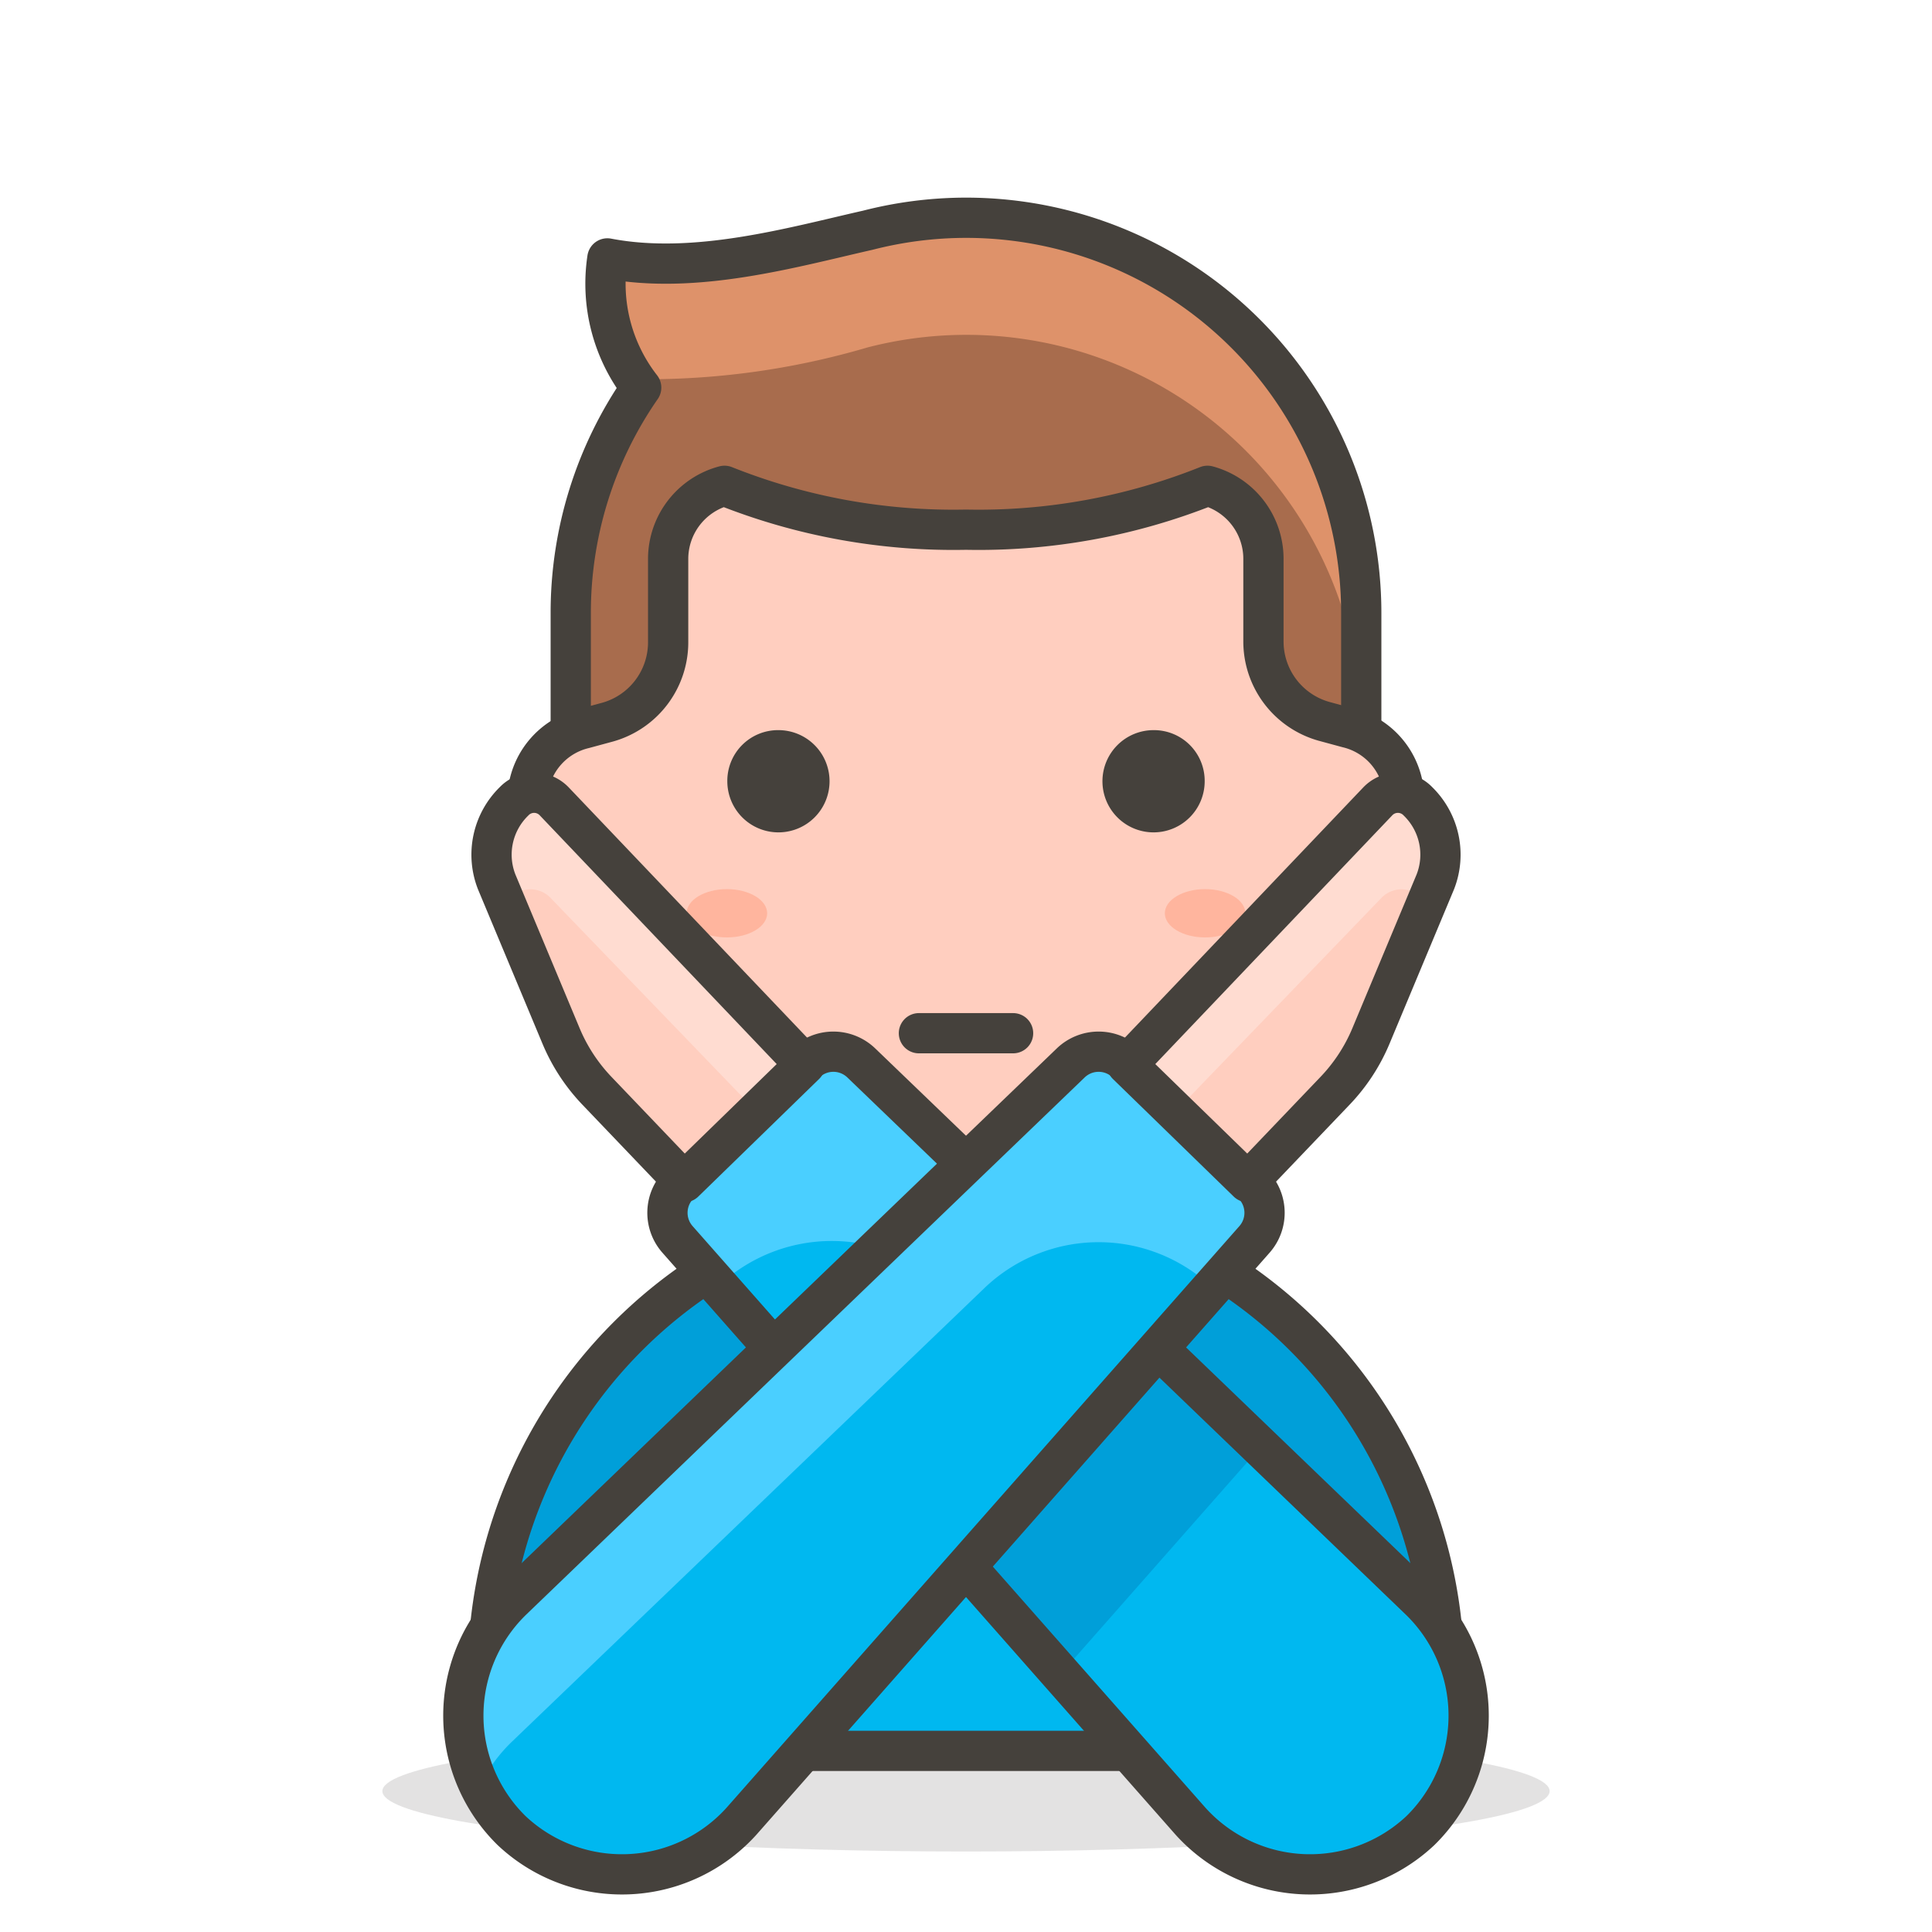 <svg id="Icons" xmlns="http://www.w3.org/2000/svg" viewBox="0 0 48 48"><defs><style>.cls-1,.cls-9{fill:#45413c;}.cls-1{opacity:0.15;}.cls-2{fill:#00b8f0;}.cls-3{fill:#009fd9;}.cls-4{fill:none;}.cls-4,.cls-5,.cls-8,.cls-9{stroke:#45413c;stroke-linecap:round;stroke-linejoin:round;}.cls-5{fill:#ebcb00;}.cls-6{fill:#a86c4d;}.cls-7{fill:#de926a;}.cls-12,.cls-8{fill:#ffcebf;}.cls-10{fill:#ffb59e;}.cls-11{fill:#4acfff;}.cls-13{fill:#ffdcd1;}</style></defs><title>223-man-gesturing-NO-2</title><ellipse id="_Ellipse_" data-name="&lt;Ellipse&gt;" class="cls-1" cx="24" cy="44.5" rx="14.5" ry="1.5"/><path id="_Rectangle_" data-name="&lt;Rectangle&gt;" class="cls-2" d="M24,29.72h0A11.88,11.88,0,0,1,35.88,41.6v1.9a0,0,0,0,1,0,0H12.12a0,0,0,0,1,0,0V41.6A11.88,11.88,0,0,1,24,29.72Z"/><path id="_Path_" data-name="&lt;Path&gt;" class="cls-3" d="M24,29.72h0A11.88,11.88,0,0,0,12.12,41.6v1.9h.07A11.88,11.88,0,0,1,24,32.93h0A11.88,11.88,0,0,1,35.81,43.5h.07V41.6A11.88,11.88,0,0,0,24,29.72Z"/><path id="_Rectangle_2" data-name="&lt;Rectangle&gt;" class="cls-4" d="M24,29.72h0A11.88,11.88,0,0,1,35.88,41.6v1.9a0,0,0,0,1,0,0H12.12a0,0,0,0,1,0,0V41.6A11.88,11.88,0,0,1,24,29.72Z"/><line id="_Path_2" data-name="&lt;Path&gt;" class="cls-4" x1="17.06" y1="43.5" x2="17.06" y2="41.09"/><line id="_Path_3" data-name="&lt;Path&gt;" class="cls-4" x1="30.94" y1="43.5" x2="30.94" y2="41.09"/><rect id="_Rectangle_3" data-name="&lt;Rectangle&gt;" class="cls-5" x="21.46" y="25.67" width="5.09" height="7.94" rx="2.54" ry="2.54"/><path id="_Path_4" data-name="&lt;Path&gt;" class="cls-6" d="M24,5.41a9.83,9.83,0,0,0-2.44.31c-1.86.42-4.28,1.12-6.47.7a4.2,4.2,0,0,0,.84,3.21,9.81,9.81,0,0,0-1.75,5.6v5.14H33.82V15.23A9.82,9.82,0,0,0,24,5.41Z"/><g id="_Group_" data-name="&lt;Group&gt;"><path id="_Path_5" data-name="&lt;Path&gt;" class="cls-7" d="M24,5.41a9.83,9.83,0,0,0-2.44.31c-1.86.42-4.28,1.12-6.47.7a4.47,4.47,0,0,0,.68,3,19.4,19.4,0,0,0,5.79-.79,9.81,9.81,0,0,1,12.26,9.51V15.23A9.82,9.82,0,0,0,24,5.41Z"/></g><path id="_Path_6" data-name="&lt;Path&gt;" class="cls-4" d="M24,5.41a9.83,9.83,0,0,0-2.44.31c-1.86.42-4.28,1.12-6.47.7a4.2,4.2,0,0,0,.84,3.21,9.81,9.81,0,0,0-1.75,5.6v5.14H33.82V15.23A9.82,9.82,0,0,0,24,5.41Z"/><path class="cls-8" d="M34.87,19.62a1.83,1.83,0,0,0-1.39-1.54l-.59-.16a2.06,2.06,0,0,1-1.5-2V13.88A1.88,1.88,0,0,0,30,12.07a15.34,15.34,0,0,1-6,1.09,15.34,15.34,0,0,1-6-1.09,1.88,1.88,0,0,0-1.4,1.81v2.06a2.06,2.06,0,0,1-1.5,2l-.59.16a1.83,1.83,0,0,0-1.39,1.54,1.81,1.81,0,0,0,1.81,2h.11a9,9,0,0,0,17.9,0h.11A1.81,1.81,0,0,0,34.87,19.62Z"/><path id="_Path_7" data-name="&lt;Path&gt;" class="cls-9" d="M18.57,19.41a.77.77,0,1,0,.77-.77A.76.76,0,0,0,18.57,19.41Z"/><path id="_Path_8" data-name="&lt;Path&gt;" class="cls-9" d="M29.43,19.41a.77.77,0,1,1-.77-.77A.76.76,0,0,1,29.43,19.41Z"/><ellipse id="_Ellipse_2" data-name="&lt;Ellipse&gt;" class="cls-10" cx="18.06" cy="22.69" rx="1" ry="0.6"/><ellipse id="_Ellipse_3" data-name="&lt;Ellipse&gt;" class="cls-10" cx="29.94" cy="22.69" rx="1" ry="0.6"/><line id="_Path_9" data-name="&lt;Path&gt;" class="cls-4" x1="22.83" y1="25.67" x2="25.17" y2="25.67"/><path id="_Path_10" data-name="&lt;Path&gt;" class="cls-2" d="M35.29,45.48h0a4,4,0,0,1-5.71-.23L16.83,30.79a1,1,0,0,1,.06-1.38l3.12-3a1,1,0,0,1,1.39,0L35.29,39.77A4,4,0,0,1,35.29,45.48Z"/><polygon class="cls-3" points="21.55 36.14 26.35 41.59 31.32 35.95 26.53 31.35 21.55 36.14"/><path class="cls-11" d="M24.71,33.1l1.82-1.75L21.4,26.41a1,1,0,0,0-1.39,0l-3.12,3a1,1,0,0,0-.06,1.38l1,1.18a4.1,4.1,0,0,1,5.67,0Z"/><path id="_Path_11" data-name="&lt;Path&gt;" class="cls-4" d="M35.29,45.48h0a4,4,0,0,1-5.71-.23L16.83,30.79a1,1,0,0,1,.06-1.38l3.12-3a1,1,0,0,1,1.39,0L35.29,39.77A4,4,0,0,1,35.29,45.48Z"/><path id="_Path_12" data-name="&lt;Path&gt;" class="cls-12" d="M20,26.45l-3,2.92-2.16-2.26a4.46,4.46,0,0,1-.9-1.37l-1.6-3.83a1.85,1.85,0,0,1,.43-2h0a.69.69,0,0,1,1,0Z"/><path id="_Path_13" data-name="&lt;Path&gt;" class="cls-13" d="M13.68,22.31a.69.69,0,0,0-1,0,1.92,1.92,0,0,0-.18.22l-.25-.6a1.85,1.85,0,0,1,.43-2,.69.69,0,0,1,1,0L20,26.45l-1.21,1.16Z"/><path id="_Path_14" data-name="&lt;Path&gt;" class="cls-4" d="M20,26.45l-3,2.92-2.16-2.26a4.46,4.46,0,0,1-.9-1.37l-1.6-3.83a1.85,1.85,0,0,1,.43-2h0a.69.69,0,0,1,1,0Z"/><path id="_Path_15" data-name="&lt;Path&gt;" class="cls-2" d="M12.71,45.48h0a4,4,0,0,0,5.71-.23L31.17,30.79a1,1,0,0,0-.06-1.38l-3.12-3a1,1,0,0,0-1.39,0L12.71,39.77A4,4,0,0,0,12.71,45.48Z"/><path class="cls-11" d="M31.11,29.41l-3.12-3a1,1,0,0,0-1.39,0L12.71,39.77a4,4,0,0,0-.8,4.63,3.78,3.78,0,0,1,.8-1.12L24.46,32a4.1,4.1,0,0,1,5.67,0l1-1.18A1,1,0,0,0,31.11,29.41Z"/><path id="_Path_16" data-name="&lt;Path&gt;" class="cls-4" d="M12.71,45.48h0a4,4,0,0,0,5.71-.23L31.17,30.79a1,1,0,0,0-.06-1.38l-3.12-3a1,1,0,0,0-1.39,0L12.71,39.77A4,4,0,0,0,12.71,45.48Z"/><path id="_Path_17" data-name="&lt;Path&gt;" class="cls-12" d="M28,26.45l3,2.92,2.16-2.26a4.46,4.46,0,0,0,.9-1.37l1.6-3.83a1.85,1.85,0,0,0-.43-2h0a.69.69,0,0,0-1,0Z"/><path id="_Path_18" data-name="&lt;Path&gt;" class="cls-13" d="M34.32,22.31a.69.69,0,0,1,1,0,1.92,1.92,0,0,1,.18.22l.25-.6a1.85,1.85,0,0,0-.43-2,.69.69,0,0,0-1,0L28,26.45l1.21,1.16Z"/><path id="_Path_19" data-name="&lt;Path&gt;" class="cls-4" d="M28,26.45l3,2.92,2.16-2.26a4.46,4.46,0,0,0,.9-1.37l1.6-3.83a1.85,1.85,0,0,0-.43-2h0a.69.69,0,0,0-1,0Z"/></svg>
